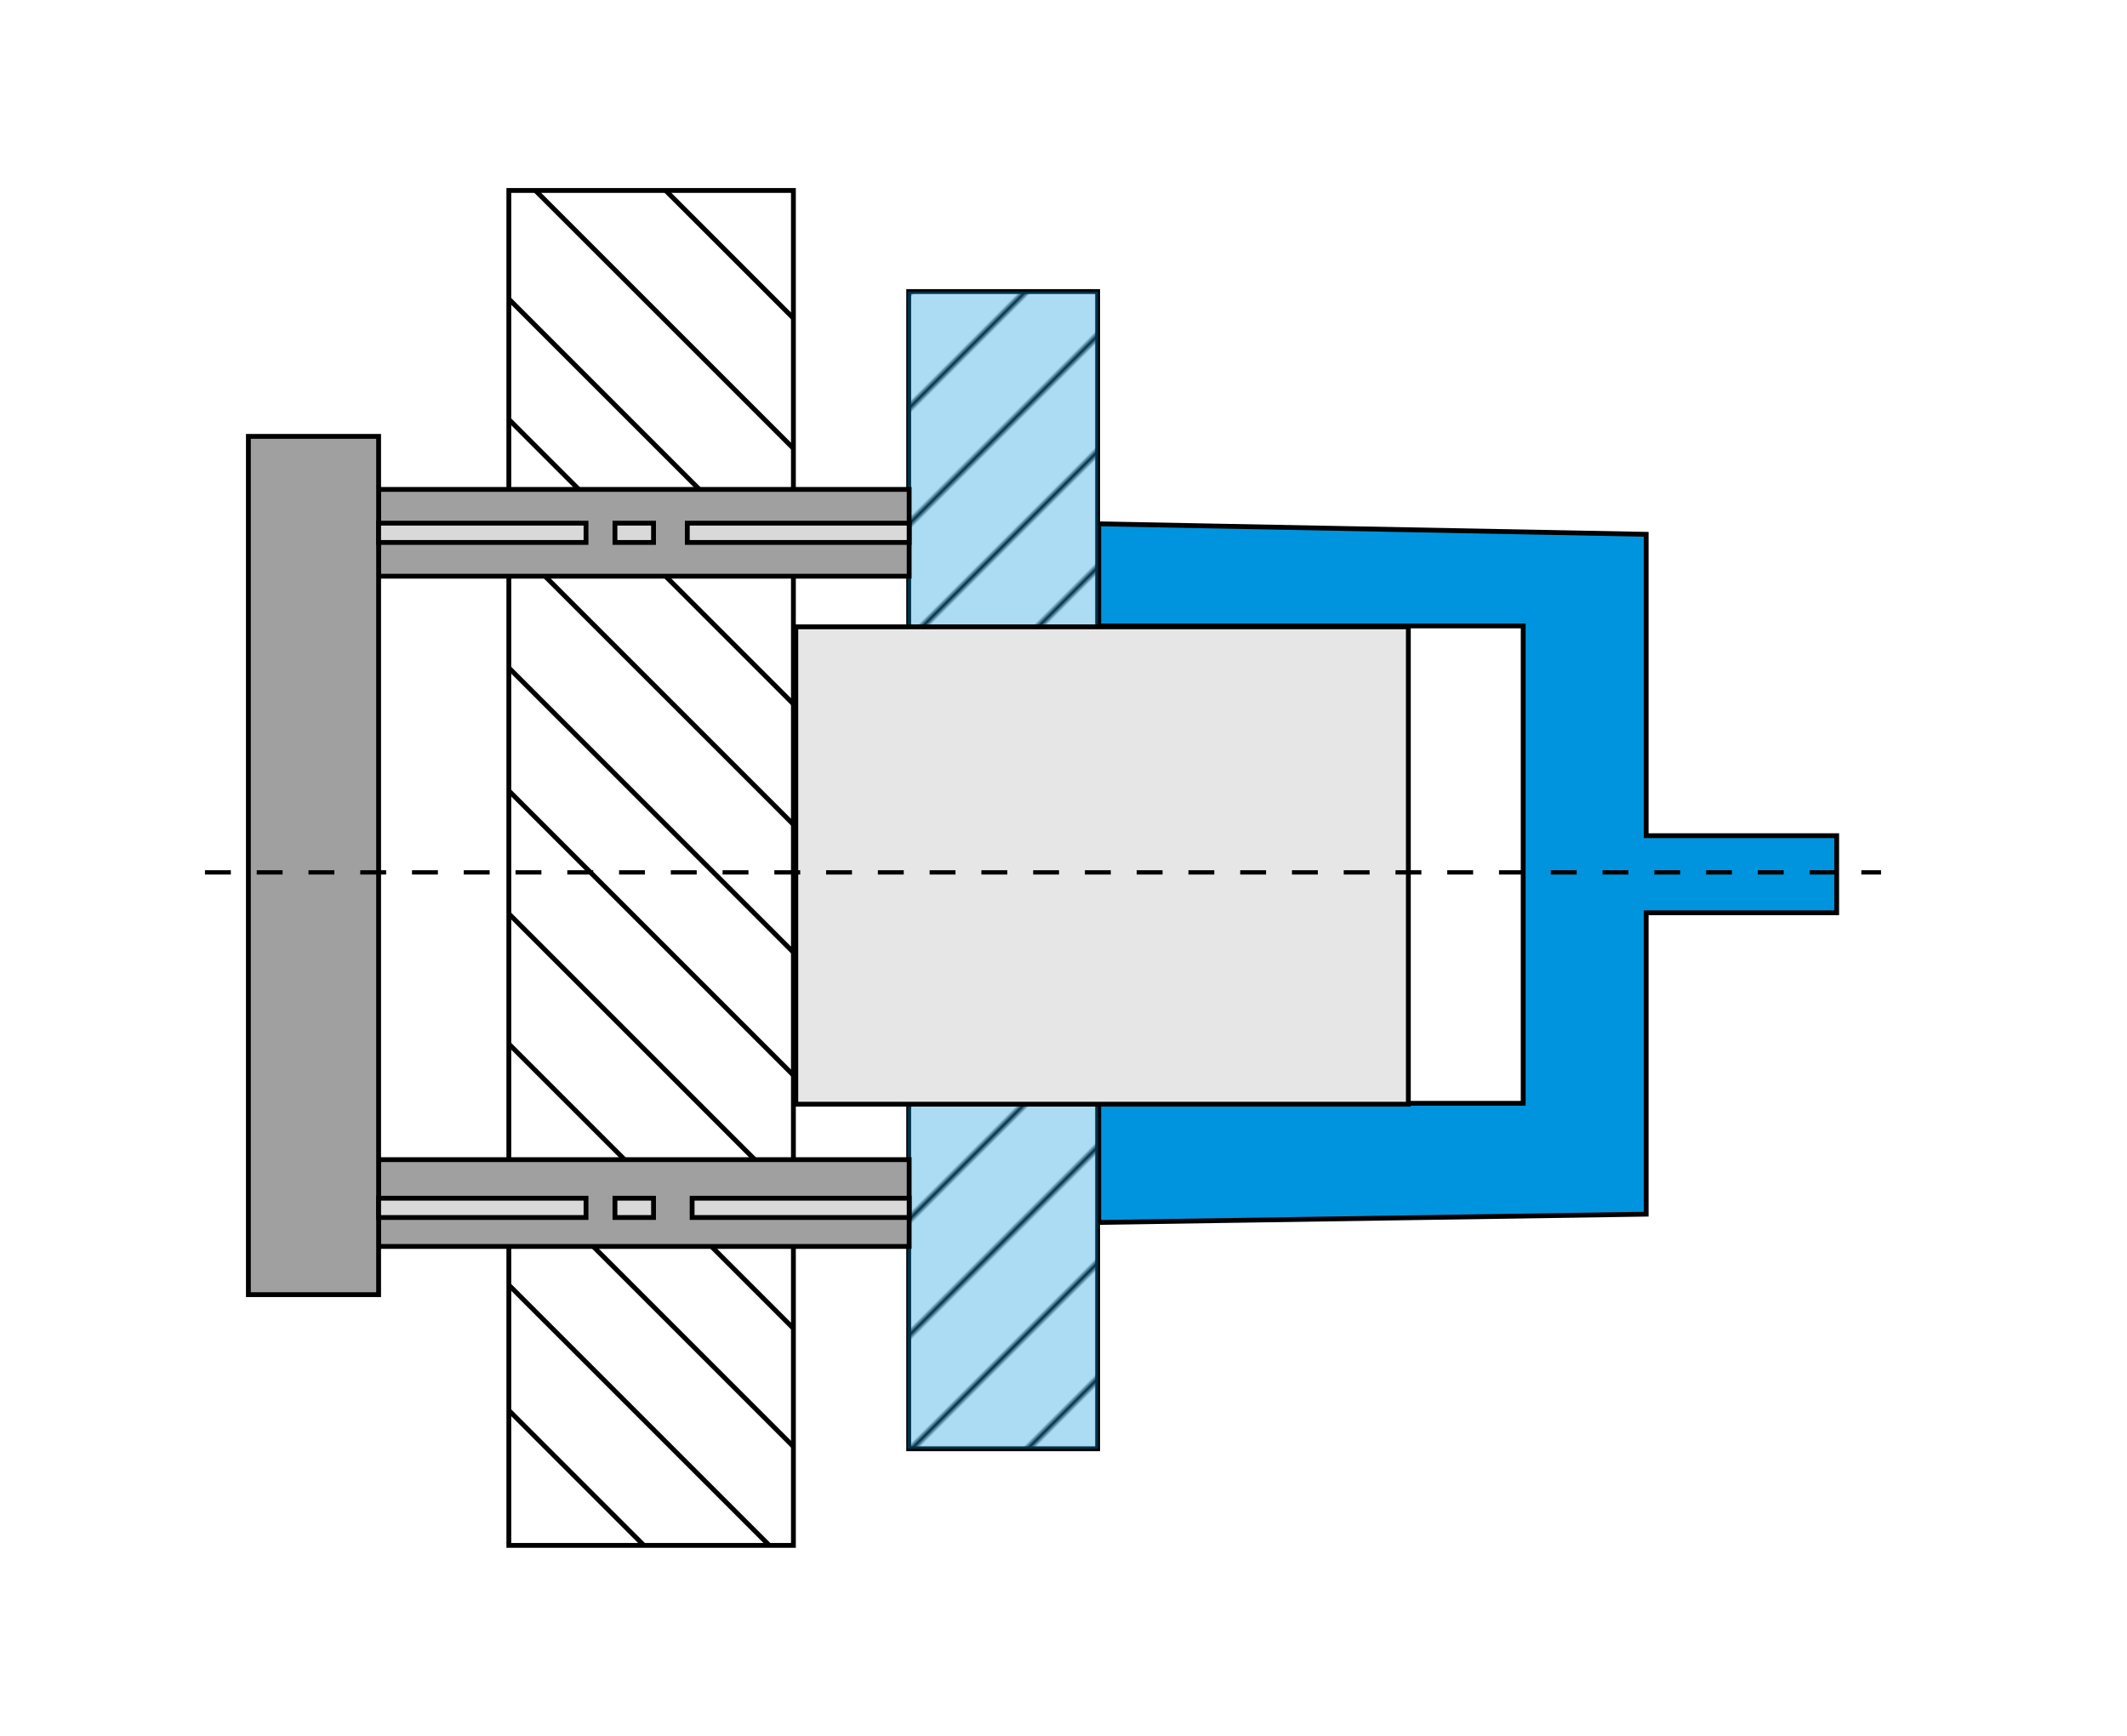<?xml version="1.0" encoding="UTF-8" standalone="no"?>
<svg xmlns:inkscape="http://www.inkscape.org/namespaces/inkscape" xmlns:sodipodi="http://sodipodi.sourceforge.net/DTD/sodipodi-0.dtd" xmlns:xlink="http://www.w3.org/1999/xlink" xmlns="http://www.w3.org/2000/svg" xmlns:svg="http://www.w3.org/2000/svg" width="441" height="360" viewBox="0 0 441 360" fill="none" version="1.1" id="svg104">
  <defs id="defs104">
    <linearGradient id="swatch22">
      <stop style="stop-color:#ffffff;stop-opacity:1;" offset="0" id="stop22"></stop>
    </linearGradient>
    <pattern xlink:href="#pattern19" preserveAspectRatio="xMidYMid" id="pattern20" patternTransform="rotate(-45,11,-26.556)" x="0" y="0"></pattern>
    <pattern patternUnits="userSpaceOnUse" width="17" height="1" patternTransform="translate(0,0) scale(2,2)" preserveAspectRatio="xMidYMid" id="pattern19" style="fill:#000000">
      <rect style="stroke:none" x="0" y="-0.5" width="1" height="2" id="rect19"></rect>
    </pattern>
    <pattern xlink:href="#Strips1_16" preserveAspectRatio="xMidYMid" id="pattern6" patternTransform="rotate(45,16,38.627)" x="0" y="0"></pattern>
    <pattern patternUnits="userSpaceOnUse" width="17" height="1" patternTransform="translate(0,0) scale(2,2)" preserveAspectRatio="xMidYMid" id="Strips1_16" style="fill:#000000">
      <rect style="stroke:none" x="0" y="-0.5" width="1" height="2" id="rect182"></rect>
    </pattern>
  </defs>
  <mask id="mask0_389_303" style="mask-type:alpha" maskUnits="userSpaceOnUse" x="196" y="110" width="153" height="141">
    <path d="M309.5 172.5H349V188.5H309.5V251L196 245V228H284V129H196V114L309.5 110V172.5Z" fill="#0094DE" id="path48"></path>
  </mask>
  <g id="layer4" style="display:inline">
    <rect width="441" height="360" fill="#ffffff" id="rect1" x="1.0328155e-06" y="7.5908599e-07"></rect>
  </g>
  <g id="layer3" style="display:none">
    <rect x="217.624" y="60.446" width="152.93" height="240.107" stroke="#000000" id="rect10" style="display:inline;fill:url(#pattern20);fill-opacity:1;stroke-width:0.893"></rect>
    <g id="g20" transform="translate(22)" style="display:inline">
      <rect x="348.5" y="39.5" width="59" height="281" stroke="#000000" id="rect8"></rect>
      <path d="m 348.5,163 59,-33.5" stroke="#000000" id="path10"></path>
      <path d="m 408,229.5 -59.5,-34" stroke="#000000" id="path11"></path>
      <path d="m 348.5,105.5 59,-59" stroke="#000000" id="path36"></path>
      <path d="m 348.5,79.5 40,-40" stroke="#000000" id="path37"></path>
      <path d="m 348.5,132 59,-59" stroke="#000000" id="path38"></path>
      <path d="m 348.5,155.5 59,-59" stroke="#000000" id="path39"></path>
      <path d="m 348.5,208 8,-8" stroke="#000000" id="path40"></path>
      <path d="M 348.5,233.5 373,209" stroke="#000000" id="path41"></path>
      <path d="m 348.5,261.5 42,-42" stroke="#000000" id="path42"></path>
      <path d="m 348.5,286.5 58,-58" stroke="#000000" id="path43"></path>
      <path d="m 348.5,314 59,-59" stroke="#000000" id="path44"></path>
      <path d="m 370.5,320.5 37,-37" stroke="#000000" id="path45"></path>
      <path d="M 393,320.5 407.5,306" stroke="#000000" id="path46"></path>
    </g>
  </g>
  <g id="layer6" style="display:inline">
    <g id="g22" transform="translate(0.308,0.308)">
      <path d="m 341,173 h 39.5 v 16 H 341 v 62.5 l -113.5,1.712 V 228.5 h 88 v -99 h -88 V 108.33 L 341,110.5 Z" fill="#0094de" stroke="#000000" id="path99" style="display:inline"></path>
      <rect style="fill:#ffffff;fill-opacity:1;fill-rule:evenodd;stroke:none;stroke-width:0.987;stroke-dasharray:none;stroke-dashoffset:0;stroke-opacity:1" id="rect20" width="87.301" height="97.789" x="227.578" y="130.18"></rect>
    </g>
  </g>
  <g id="layer5" style="display:inline">
    <g id="layer2" style="display:inline">
      <rect style="opacity:1;fill:url(#pattern6);fill-opacity:1;fill-rule:evenodd;stroke:#000000;stroke-width:1;stroke-dasharray:none;stroke-dashoffset:0" id="rect2" width="39.177" height="240" x="188.401" y="60.463"></rect>
      <rect style="opacity:1;fill:#0094de;fill-opacity:0.325;fill-rule:evenodd;stroke:none;stroke-width:1;stroke-dasharray:none;stroke-dashoffset:0;stroke-opacity:1" id="rect22" width="39.486" height="240" x="188.175" y="60.463"></rect>
    </g>
    <path d="M 111,39.5 164.5,93" stroke="#000000" id="path7"></path>
    <path d="M 105.5,62 145,101.5 M 105.5,87 l 59,59 m -59,-34 59,59 m -59,-32.5 59,59 m -59,-33.5 59,59 m -59,-33.5 59,59 m -59,-32 59,59 m -59,-34.5 59,59 m -59,-33.5 54,54 m -54,-28 28,28" stroke="#000000" id="path8"></path>
    <rect x="105.5" y="39.5" width="59" height="281" stroke="#000000" id="rect9"></rect>
    <rect x="78.5" y="101.5" width="110" height="18" fill="#a0a0a0" stroke="#000000" id="rect11"></rect>
    <rect x="78.5" y="240.5" width="110" height="18" fill="#a0a0a0" stroke="#000000" id="rect12"></rect>
    <path d="m 78.5,90.5 v 178 h -27 v -178 z" fill="#a0a0a0" stroke="#000000" id="path12"></path>
    <rect x="78.5" y="108.5" width="43" height="4" fill="#d9d9d9" stroke="#000000" id="rect13"></rect>
    <rect x="78.5" y="248.5" width="43" height="4" fill="#d9d9d9" stroke="#000000" id="rect14"></rect>
    <rect x="142.5" y="108.5" width="46" height="4" fill="#d9d9d9" stroke="#000000" id="rect15"></rect>
    <rect x="143.5" y="248.5" width="45" height="4" fill="#d9d9d9" stroke="#000000" id="rect16"></rect>
    <rect x="127.5" y="108.5" width="8" height="4" fill="#d9d9d9" stroke="#000000" id="rect17"></rect>
    <rect x="127.5" y="248.5" width="8" height="4" fill="#d9d9d9" stroke="#000000" id="rect18"></rect>
    <path d="M 138,39.5 164.5,66" stroke="#000000" id="path18"></path>
    <rect opacity="0.1" x="165" y="130" width="127" height="99" fill="#23395b" id="rect104" style="opacity:1;fill:#e6e6e6;stroke:#000000;stroke-width:1;stroke-opacity:1"></rect>
    <path d="M 42.496,180.925 H 390.004" stroke="#000000" stroke-dasharray="5.366, 5.366" id="path100" style="stroke-width:0.894"></path>
  </g>
</svg>
